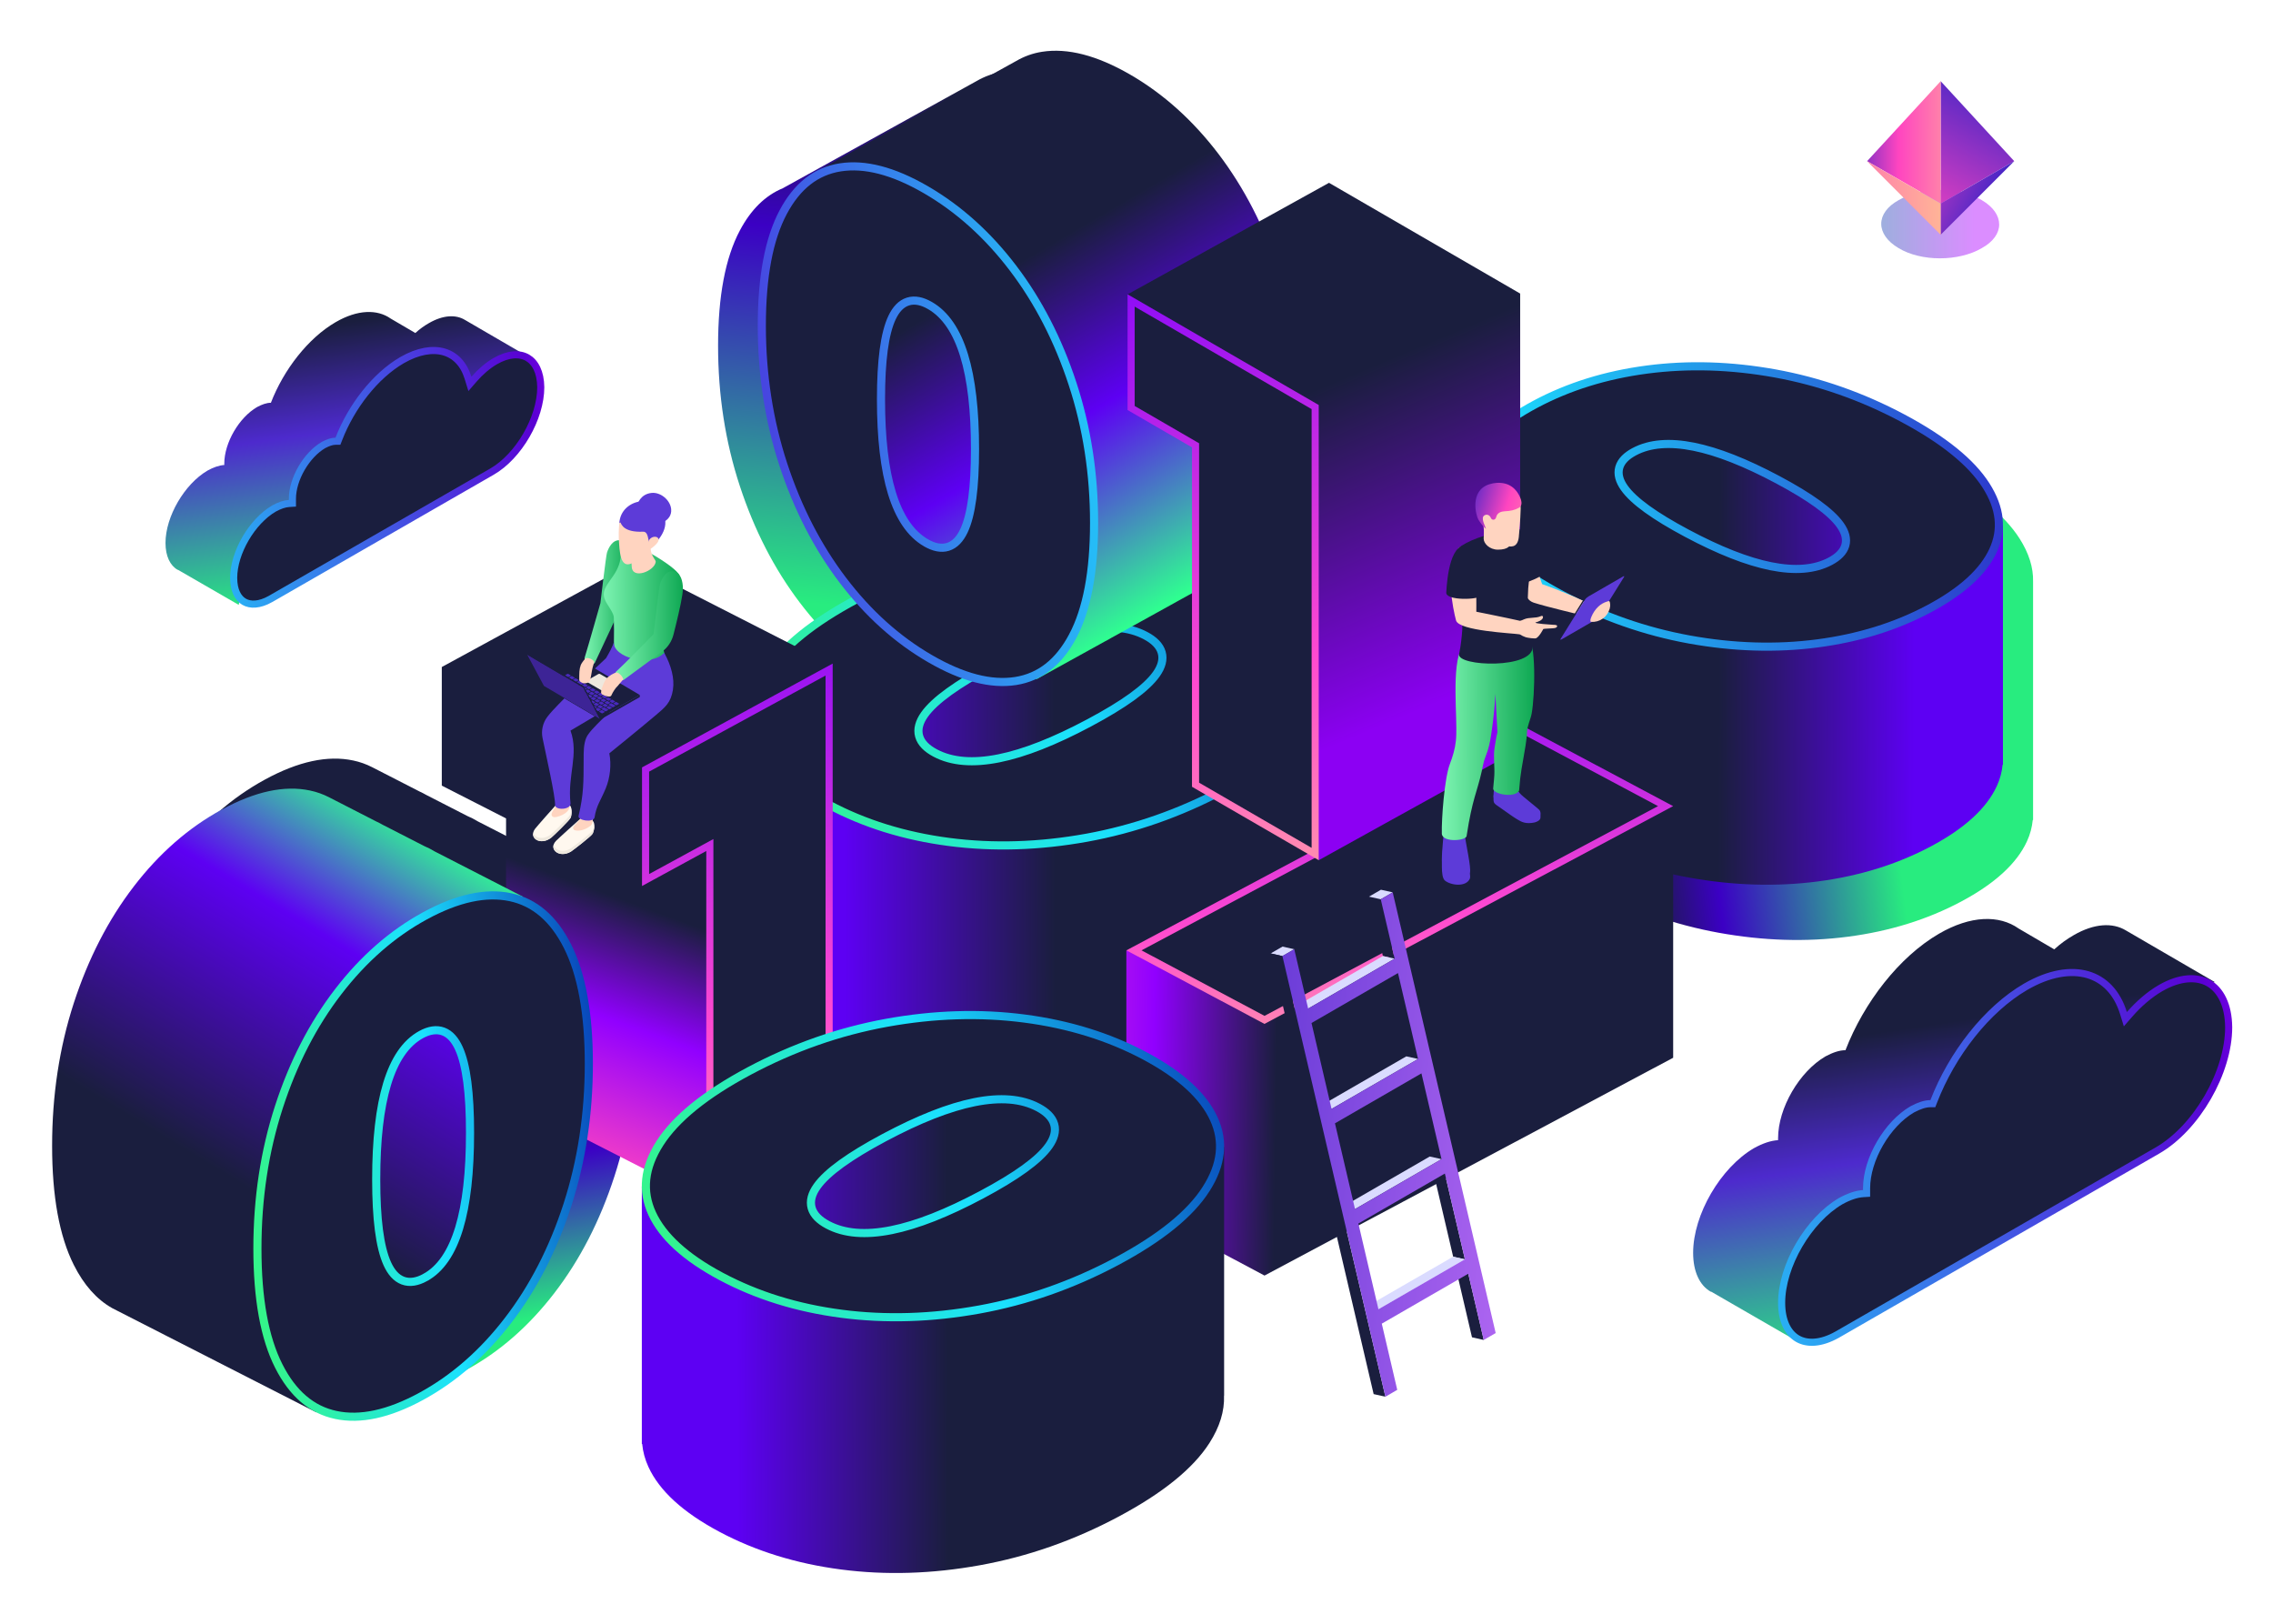 <svg width="448" height="320" viewBox="0 0 448 320" fill="none" xmlns="http://www.w3.org/2000/svg"><g clip-path="url(#clip0_13865_37052)"><g opacity="0.8" filter="url(#filter0_f_13865_37052)"><path d="M390.603 48.899C386.033 51.578 378.626 51.578 374.213 48.899C369.643 46.22 369.643 41.965 374.213 39.443C378.783 36.764 386.191 36.764 390.603 39.443C395.174 42.122 395.174 46.377 390.603 48.899Z" fill="url(#paint0_linear_13865_37052)" fill-opacity="0.56"/></g><path d="M382.5 16L396.999 31.76L382.5 40.113V16Z" fill="url(#paint1_linear_13865_37052)"/><path d="M382.499 16L368 31.76L382.499 40.113V16Z" fill="url(#paint2_linear_13865_37052)"/><path d="M382.5 46.259L396.999 31.76L382.5 40.113V46.259Z" fill="url(#paint3_linear_13865_37052)"/><path d="M382.499 46.275L368 31.775L382.499 40.128V46.275Z" fill="url(#paint4_linear_13865_37052)"/><g filter="url(#filter1_f_13865_37052)"><path d="M294.014 107.364V152.754H294.031C293.929 155.587 294.814 158.472 296.695 161.416C299.681 166.087 305.237 170.597 313.372 174.927C321.506 179.267 329.955 182.228 338.736 183.819C347.517 185.41 356.017 185.674 364.228 184.602C372.439 183.53 379.875 181.224 386.521 177.684C393.166 174.145 397.497 170.18 399.505 165.806C400.143 164.419 400.509 163.024 400.645 161.611L400.713 161.594V114.644C400.784 111.858 399.892 109.013 398.033 106.109C395.038 101.43 389.482 96.928 381.356 92.598C373.222 88.267 364.773 85.306 355.992 83.706C347.211 82.115 338.719 81.851 330.5 82.923C322.289 83.995 314.852 86.301 308.207 89.841C301.562 93.38 297.231 97.337 295.223 101.719C294.396 103.519 293.992 105.346 294.011 107.198H294.006L294.012 107.2C294.012 107.255 294.013 107.309 294.014 107.364Z" fill="url(#paint5_linear_13865_37052)"/></g><g filter="url(#filter2_f_13865_37052)"><path d="M92.124 160.82C92.829 161.113 93.506 161.461 94.156 161.863L94.174 161.872L111.545 170.777L111.545 170.785C115.507 172.292 118.688 175.438 121.1 180.222C123.946 185.897 125.374 193.722 125.374 203.697C125.374 213.673 123.946 223.054 121.1 231.831C118.253 240.608 114.309 248.268 109.275 254.812C104.242 261.364 98.458 266.416 91.914 269.976C85.37 273.537 79.577 274.79 74.552 273.72C73.162 273.424 71.856 272.953 70.632 272.307L51.361 262.472C51.322 262.455 51.286 262.435 51.252 262.416C51.23 262.403 51.209 262.391 51.187 262.38L41.486 257.429C41.422 257.397 41.356 257.363 41.289 257.328C41.223 257.294 41.157 257.26 41.093 257.228L31.593 252.377C31.291 252.231 30.989 252.084 30.696 251.919L30.595 251.865C27.557 250.144 25.049 247.316 23.063 243.371C20.217 237.697 18.789 229.881 18.789 219.896C18.789 209.912 20.217 200.54 23.063 191.763C25.919 182.995 29.854 175.335 34.888 168.782C39.912 162.238 45.705 157.177 52.249 153.617C58.793 150.057 64.577 148.803 69.61 149.874C70.938 150.149 72.173 150.597 73.344 151.192L82.661 155.969C83.11 156.18 83.567 156.399 83.998 156.656L92.124 160.82Z" fill="url(#paint6_linear_13865_37052)"/></g><g filter="url(#filter3_f_13865_37052)"><path d="M232.363 34.332C237.4 40.976 241.356 48.647 244.214 57.346H244.196C247.054 66.044 248.482 75.269 248.482 85.003C248.482 94.737 247.054 102.301 244.196 107.695C242.249 111.356 239.802 113.955 236.846 115.5L224.04 122.573C224.009 122.591 223.979 122.609 223.948 122.628C223.784 122.725 223.624 122.821 223.451 122.903L211.189 129.681C210.814 129.914 210.439 130.128 210.046 130.316L196.436 137.835L196.416 137.771C195.187 138.344 193.874 138.74 192.479 138.96C187.433 139.755 181.629 138.255 175.074 134.45C168.51 130.646 162.705 125.431 157.668 118.796C152.623 112.16 148.676 104.489 145.818 95.782C142.96 87.084 141.531 77.859 141.531 68.125C141.531 58.391 142.96 50.818 145.818 45.433C148.004 41.306 150.828 38.528 154.294 37.094L165.725 30.769C166.082 30.555 166.448 30.358 166.814 30.171L179.353 23.232C179.434 23.188 179.514 23.142 179.593 23.097C179.724 23.023 179.854 22.95 179.987 22.883L192.471 15.98C194.016 15.078 195.713 14.453 197.553 14.167C202.589 13.373 208.394 14.873 214.958 18.677C221.513 22.473 227.318 27.697 232.363 34.332Z" fill="url(#paint7_linear_13865_37052)"/></g><g filter="url(#filter4_f_13865_37052)"><ellipse cx="48.032" cy="110.099" rx="48.032" ry="110.099" transform="matrix(-0.22 -0.975 -0.984 0.177 324.807 201.225)" fill="url(#paint8_radial_13865_37052)"/></g><path d="M288.066 96.309L291.002 97.151C293.367 93.91 297.119 90.915 302.267 88.175C308.912 84.635 316.349 82.329 324.56 81.257C332.771 80.185 341.271 80.449 350.052 82.04C358.833 83.631 367.29 86.592 375.416 90.931C383.542 95.271 389.107 99.772 392.093 104.443C392.144 104.52 392.187 104.596 392.238 104.682L394.773 103.499V150.705L394.705 150.722C394.569 152.134 394.203 153.53 393.565 154.917C391.557 159.29 387.226 163.255 380.581 166.795C373.936 170.334 366.499 172.64 358.288 173.712C350.077 174.784 341.577 174.521 332.796 172.93C324.015 171.338 315.566 168.377 307.432 164.038C299.298 159.707 293.742 155.198 290.755 150.526C288.875 147.582 287.99 144.698 288.092 141.864H288.075V96.309H288.066Z" fill="url(#paint9_linear_13865_37052)"/><path d="M290.01 91.161L290.01 91.162C288.134 95.247 288.555 99.486 291.429 103.977L291.429 103.978C294.308 108.488 299.732 112.91 307.808 117.214C315.863 121.507 324.242 124.44 332.94 126.025C341.646 127.602 350.063 127.862 358.185 126.801C366.31 125.74 373.653 123.461 380.205 119.971C386.777 116.47 390.934 112.612 392.839 108.465C394.714 104.379 394.294 100.141 391.42 95.65C388.532 91.138 383.116 86.717 375.04 82.413C366.977 78.12 358.606 75.187 349.909 73.602C341.203 72.025 332.795 71.765 324.664 72.826C316.538 73.886 309.196 76.166 302.643 79.656C296.071 83.157 291.914 87.007 290.01 91.161ZM332.471 105.088C329.295 103.395 326.679 101.809 324.63 100.329C322.59 98.855 321.073 97.457 320.137 96.132C319.2 94.805 318.777 93.446 319.154 92.131C319.524 90.838 320.602 89.823 322.116 89.016C325.198 87.375 329.128 87.092 333.817 88.033C338.509 88.974 344.036 91.154 350.386 94.538C353.562 96.231 356.179 97.817 358.228 99.298C360.269 100.772 361.786 102.169 362.723 103.495C363.66 104.821 364.084 106.181 363.707 107.496C363.336 108.789 362.257 109.804 360.741 110.611C357.659 112.252 353.729 112.535 349.04 111.594C344.348 110.653 338.821 108.473 332.471 105.088Z" fill="#1A1E3E" stroke="url(#paint10_linear_13865_37052)" stroke-width="1.6" stroke-miterlimit="10"/><path d="M262.463 133.066L259.306 133.972C256.762 130.485 252.726 127.264 247.189 124.317C240.041 120.51 232.042 118.029 223.21 116.876C214.379 115.723 205.236 116.007 195.791 117.718C186.346 119.43 177.249 122.615 168.508 127.282C159.768 131.95 153.783 136.791 150.57 141.816C150.515 141.898 150.47 141.98 150.415 142.072L147.688 140.8V191.575L147.761 191.594C147.907 193.113 148.301 194.614 148.987 196.106C151.147 200.81 155.805 205.075 162.953 208.882C170.101 212.689 178.1 215.169 186.932 216.323C195.763 217.476 204.906 217.192 214.351 215.481C223.796 213.769 232.884 210.584 241.633 205.917C250.383 201.258 256.359 196.408 259.571 191.383C261.594 188.217 262.546 185.114 262.436 182.066H262.454V133.066H262.463Z" fill="url(#paint11_linear_13865_37052)"/><path d="M260.428 127.506L260.428 127.507C262.456 131.923 261.999 136.504 258.898 141.349L258.897 141.35C255.793 146.214 249.948 150.976 241.257 155.608C232.588 160.228 223.569 163.385 214.208 165.091C204.838 166.788 195.778 167.068 187.035 165.926C178.289 164.784 170.384 162.331 163.329 158.573C156.255 154.805 151.77 150.647 149.714 146.169C147.686 141.753 148.143 137.172 151.244 132.327C154.358 127.461 160.195 122.7 168.885 118.068C177.563 113.447 186.573 110.291 195.933 108.585C205.304 106.887 214.354 106.608 223.107 107.749C231.853 108.891 239.758 111.345 246.813 115.103C253.888 118.871 258.372 123.02 260.428 127.506ZM214.672 142.458C218.087 140.638 220.899 138.934 223.1 137.344C225.292 135.759 226.917 134.261 227.918 132.843C228.92 131.424 229.365 129.981 228.967 128.592C228.576 127.224 227.433 126.142 225.81 125.278C222.513 123.521 218.301 123.216 213.265 124.226C208.227 125.237 202.288 127.578 195.46 131.217C192.046 133.038 189.233 134.742 187.032 136.332C184.839 137.916 183.213 139.414 182.211 140.832C181.209 142.252 180.763 143.694 181.162 145.084C181.554 146.452 182.698 147.534 184.322 148.398C187.62 150.155 191.832 150.46 196.868 149.45C201.906 148.439 207.845 146.097 214.672 142.458Z" fill="#1A1E3E" stroke="url(#paint12_linear_13865_37052)" stroke-width="1.6" stroke-miterlimit="10"/><path d="M301.522 153.729L292.91 149.144L287.053 142.637L268.227 147.899V172.564L235.033 190.255L222 187.28V236.875L249.227 251.381L329.775 208.458V158.863L301.522 153.729Z" fill="url(#paint13_linear_13865_37052)"/><path d="M223.497 187.29L282.402 155.904L283.561 155.286L282.402 154.668L269.723 147.91L288.717 137.793L328.281 158.867L249.226 200.994L223.497 187.29Z" fill="#1A1E3E" stroke="url(#paint14_linear_13865_37052)" stroke-width="1.4" stroke-miterlimit="10"/><path d="M252.036 53.385C249.178 44.687 245.222 37.015 240.185 30.371C235.139 23.736 229.335 18.512 222.78 14.716C216.216 10.912 210.411 9.412 205.375 10.206C203.535 10.492 201.838 11.117 200.293 12.019L187.809 18.922C187.594 19.03 187.389 19.155 187.175 19.271L174.636 26.21C174.27 26.397 173.904 26.594 173.547 26.808L161.33 33.568L165.661 37.203C163.723 42.275 162.75 48.812 162.75 56.832C162.75 66.566 164.179 75.791 167.037 84.489C169.894 93.187 173.842 100.858 178.887 107.503C183.933 114.138 189.738 119.362 196.292 123.157C198.141 124.229 199.927 125.113 201.66 125.819L204.258 133.874L217.868 126.355C218.261 126.167 218.636 125.953 219.011 125.721L231.273 118.942C231.478 118.844 231.666 118.728 231.862 118.612L244.668 111.539C247.624 109.994 250.071 107.395 252.018 103.734C254.876 98.34 256.304 90.776 256.304 81.042C256.304 71.308 254.876 62.083 252.018 53.385H252.036Z" fill="url(#paint15_linear_13865_37052)"/><path d="M166.128 114.351L166.127 114.35C161.141 107.793 157.233 100.202 154.4 91.571L154.4 91.571C151.57 82.959 150.153 73.818 150.153 64.163C150.153 54.49 151.576 47.067 154.347 41.846L154.347 41.846C157.112 36.626 160.868 33.73 165.615 32.983C170.41 32.227 176.025 33.639 182.494 37.394C188.95 41.141 194.677 46.282 199.665 52.842C204.651 59.399 208.559 66.989 211.392 75.62L211.392 75.621C214.222 84.233 215.639 93.374 215.639 103.028C215.639 112.702 214.216 120.125 211.445 125.345L211.445 125.346C208.68 130.566 204.915 133.461 200.177 134.209C195.381 134.964 189.767 133.552 183.297 129.797L183.297 129.797C176.833 126.051 171.106 120.909 166.128 114.351ZM182.503 106.971L182.504 106.971C184.017 107.847 185.492 108.195 186.848 107.77C188.203 107.346 189.221 106.217 189.976 104.633C191.472 101.493 192.171 96.07 192.171 88.507V88.499C192.171 80.9 191.463 74.732 190.019 70.027C188.576 65.326 186.37 61.995 183.306 60.221C181.793 59.345 180.318 58.996 178.962 59.422C177.607 59.846 176.588 60.975 175.833 62.56C174.338 65.701 173.639 71.126 173.639 78.693C173.639 86.297 174.347 92.462 175.791 97.165C177.233 101.864 179.44 105.192 182.503 106.971Z" fill="#1A1E3E" stroke="url(#paint16_linear_13865_37052)" stroke-width="1.6" stroke-miterlimit="10"/><path d="M299.62 57.855L261.943 36.029L222.238 58.016L243.564 84.869L248.172 108.722V147.73L256.656 152.642L259.915 169.529L273.15 162.197L286.385 154.874L299.62 147.543V57.855Z" fill="url(#paint17_linear_13865_37052)"/><path d="M235.637 88.165V87.761L235.288 87.559L222.938 80.403V59.212L259.215 80.219V168.306L235.637 154.65V88.165Z" fill="#1A1E3E" stroke="url(#paint18_linear_13865_37052)" stroke-width="1.4" stroke-miterlimit="10"/><path d="M154.408 126.173L134.566 116.051L124.645 110.99L87.076 131.454V154.829L99.743 161.29V216.477L129.496 231.66L139.417 236.721L142.254 224.714L154.408 218.088V173.243L164.329 131.235L154.408 126.173Z" fill="url(#paint19_linear_13865_37052)"/><path d="M163.417 222.281L139.906 235.082V167.711V166.533L138.871 167.096L127.239 173.433V151.653L163.417 131.952V222.281Z" fill="#1A1E3E" stroke="url(#paint20_linear_13865_37052)" stroke-width="1.4" stroke-miterlimit="10"/><path d="M241.278 226.051L238.12 226.957C235.576 223.47 231.54 220.248 226.003 217.301C218.855 213.494 210.856 211.014 202.025 209.861C193.193 208.708 184.05 208.991 174.605 210.703C165.16 212.414 156.063 215.599 147.323 220.267C138.583 224.934 132.597 229.776 129.385 234.8C129.33 234.882 129.284 234.965 129.229 235.056L126.502 233.784V284.56L126.575 284.578C126.722 286.097 127.115 287.598 127.802 289.09C129.961 293.794 134.62 298.059 141.768 301.866C148.915 305.674 156.914 308.154 165.746 309.307C174.578 310.46 183.721 310.176 193.166 308.465C202.61 306.754 211.698 303.569 220.448 298.901C229.197 294.243 235.173 289.392 238.386 284.368C240.408 281.201 241.36 278.098 241.25 275.051H241.269V226.051H241.278Z" fill="url(#paint21_linear_13865_37052)"/><path d="M239.242 220.489L239.242 220.489C241.27 224.905 240.813 229.486 237.712 234.331L237.712 234.332C234.607 239.197 228.762 243.958 220.072 248.59C211.402 253.211 202.384 256.368 193.022 258.073C183.652 259.771 174.593 260.05 165.85 258.909C157.103 257.767 149.198 255.313 142.144 251.555C135.069 247.787 130.584 243.629 128.528 239.151C126.501 234.735 126.958 230.154 130.059 225.309C133.172 220.444 139.009 215.682 147.699 211.05C156.378 206.43 165.387 203.273 174.748 201.568C184.118 199.87 193.169 199.59 201.921 200.732C210.667 201.874 218.572 204.328 225.627 208.085C232.702 211.854 237.186 216.003 239.242 220.489ZM193.487 235.441C196.902 233.621 199.714 231.916 201.914 230.326C204.106 228.742 205.731 227.244 206.732 225.826C207.735 224.406 208.18 222.964 207.782 221.574C207.39 220.206 206.247 219.124 204.625 218.26C201.327 216.503 197.115 216.198 192.079 217.208C187.041 218.219 181.102 220.561 174.275 224.2C170.86 226.02 168.048 227.725 165.846 229.315C163.654 230.899 162.028 232.397 161.026 233.815C160.023 235.234 159.578 236.677 159.976 238.067C160.368 239.435 161.513 240.516 163.137 241.38C166.434 243.137 170.646 243.443 175.682 242.432C180.721 241.422 186.66 239.08 193.487 235.441Z" fill="#1A1E3E" stroke="url(#paint22_linear_13865_37052)" stroke-width="1.6" stroke-miterlimit="10"/><path d="M112.509 161.089C112.345 161.598 108.937 164.86 108.646 165.078C106.537 166.724 104.074 165.169 105.456 163.343C105.847 162.824 109.318 158.916 109.527 158.707C109.736 158.507 109.946 158.307 110.209 158.189C110.827 157.926 111.409 158.189 111.981 158.453C113.018 158.925 112.618 160.734 112.509 161.089Z" fill="#FFF8EF"/><path d="M105.083 164.161C105.446 165.161 107.101 165.597 108.591 164.443C108.873 164.224 112.29 160.962 112.454 160.453C112.508 160.289 112.608 159.853 112.626 159.371C112.763 160.053 112.581 160.862 112.508 161.098C112.345 161.607 108.936 164.87 108.646 165.088C106.864 166.478 104.847 165.579 105.083 164.17V164.161Z" fill="#EEE8DE"/><path d="M109.755 160.988C109.055 161.152 108.618 160.943 108.727 160.325C108.791 159.98 109.273 159.398 109.509 158.962L109.709 157.926C109.936 157.789 111.954 157.607 112.208 157.698C112.208 157.698 112.254 158.389 112.254 159.089C112.254 159.516 111.536 160.561 109.745 160.988H109.755Z" fill="#FFD4C0"/><path d="M116.824 164.271C116.606 164.753 112.852 167.625 112.553 167.807C110.271 169.206 107.999 167.389 109.581 165.725C110.026 165.262 113.907 161.754 114.143 161.572C114.37 161.399 114.597 161.217 114.879 161.136C115.525 160.945 116.07 161.263 116.606 161.59C117.588 162.172 116.988 163.926 116.833 164.271H116.824Z" fill="#FFF8EF"/><path d="M109.108 166.506C109.353 167.543 110.962 168.161 112.571 167.17C112.88 166.979 116.624 164.116 116.842 163.634C116.915 163.48 117.069 163.053 117.133 162.58C117.197 163.271 116.924 164.062 116.824 164.28C116.606 164.761 112.852 167.633 112.552 167.815C110.635 168.997 108.717 167.888 109.117 166.506H109.108Z" fill="#EEE8DE"/><path d="M113.289 163.625C112.998 163.535 112.871 163.18 113.025 162.926C113.343 162.417 114.134 161.808 114.316 161.399C114.416 161.181 114.416 160.935 114.452 160.708C114.598 159.817 115.479 159.935 116.097 160.281C116.543 160.526 116.752 160.881 116.824 161.371C116.888 161.771 116.761 162.444 116.361 162.762C115.425 163.507 114.152 163.889 113.289 163.616V163.625Z" fill="#FFD4C0"/><path d="M124.122 109.792C124.131 110.237 124.076 110.674 124.013 111.11C123.558 114.191 121.722 121.053 121.722 121.053L117.242 130.623C116.833 131.305 114.942 130.532 115.251 129.551C115.915 127.415 118.341 118.863 118.341 118.863C118.341 118.863 119.432 109.529 119.632 108.91C119.932 107.983 120.741 106.266 122.259 106.484C123.795 106.702 124.095 108.565 124.131 109.792H124.122Z" fill="url(#paint23_linear_13865_37052)"/><path d="M119.206 116.099C120.224 113.691 123.259 112.009 122.151 106.665C123.923 106.202 133.121 111.501 133.902 113.364C133.902 113.364 131.03 119.626 130.367 123.579C130.031 125.561 130.621 127.56 131.158 129.496C131.276 132.741 120.887 131.214 120.996 127.233C121.042 125.506 121.024 122.852 120.978 121.662C120.951 120.953 120.088 119.689 119.724 119.117C118.97 117.944 118.815 117.036 119.215 116.09L119.206 116.099Z" fill="url(#paint24_linear_13865_37052)"/><path d="M132.648 135.859C132.23 138.522 131.139 139.349 129.085 141.085C125.741 143.911 120.097 148.465 120.097 148.465C120.533 150.692 120.251 153.282 119.388 155.372C118.397 157.772 117.561 158.69 117.179 161.125C116.888 162.189 113.789 161.689 114.035 160.789C115.043 156.572 115.025 154.1 115.034 149.601C115.034 148.219 115.016 146.638 115.561 145.366C116.316 143.612 120.751 140.031 121.833 138.422L112.444 143.984C114.134 148.674 111.826 152.809 112.444 158.29C112.589 159.626 109.363 159.753 109.399 158.626C109.463 156.908 107.654 148.983 106.936 145.457C106.636 144.002 106.973 142.494 107.854 141.303C108.19 140.858 108.563 140.43 108.936 140.022C111.426 137.286 118.079 130.969 119.442 129.715C120.088 128.624 120.76 127.397 120.996 126.543C120.76 129.542 128.14 131.605 130.912 128.661C132.321 131.151 132.966 133.805 132.639 135.85L132.648 135.859Z" fill="#5D3BD8"/><path d="M134.592 115.918C134.602 116.364 134.547 116.8 134.483 117.236C134.193 119.227 133.32 122.808 132.738 125.08C132.393 126.434 131.593 127.625 130.466 128.452L122.941 133.987C122.25 134.377 120.932 132.923 121.387 132.396C123.45 130.524 128.812 124.98 128.812 124.98C128.812 124.98 129.903 115.646 130.103 115.028C130.403 114.101 131.211 112.383 132.729 112.601C134.265 112.819 134.565 114.682 134.602 115.909L134.592 115.918Z" fill="url(#paint25_linear_13865_37052)"/><path d="M128.459 97.141C130.176 96.977 132.103 98.504 132.285 100.34C132.403 101.622 131.621 102.412 130.867 102.83C129.749 103.458 129.558 102.821 128.704 102.549C128.022 102.331 125.432 99.877 125.641 99.422C125.641 99.422 126.159 97.35 128.459 97.141Z" fill="#5D3BD8"/><path d="M129.231 110.755C129.013 112.528 124.632 114.282 124.514 111.682C124.477 110.874 124.432 110.065 124.232 109.283C123.841 107.792 124.068 106.329 126.186 105.966C128.813 105.511 128.113 107.074 128.222 108.101C128.413 109.837 129.294 110.292 129.24 110.764L129.231 110.755Z" fill="#FFD4C0"/><path d="M130.512 101.149C130.867 101.64 130.912 102.294 130.858 102.903C130.621 105.684 127.031 109.974 124.414 111.065C122.251 111.964 122.105 108.82 121.96 106.057C121.924 105.448 121.96 104.575 121.996 103.839C122.078 102.176 122.914 100.594 124.341 99.731C125.432 99.067 126.759 98.804 128.022 99.404C128.44 99.604 130.194 100.694 130.521 101.149H130.512Z" fill="#FFD4C0"/><path d="M131.076 102.302C131.621 105.111 128.64 107.51 128.64 107.51C127.486 107.992 128.195 104.72 126.75 104.784C122.987 104.947 122.496 103.366 122.333 103.048C122.233 102.848 122.069 103.129 122.069 103.129C122.305 98.085 130.031 96.913 131.076 102.302Z" fill="#5D3BD8"/><path d="M129.731 106.693C129.495 107.284 128.059 108.42 127.732 108.365C127.332 108.293 127.695 107.147 127.804 106.766C128.195 105.411 130.204 105.53 129.731 106.693Z" fill="#FFD4C0"/><path d="M118.324 141.614L107.309 135.125V135.316L118.324 141.805V141.614Z" fill="#1A1E3E"/><path d="M126.104 136.96L115.088 130.471L107.317 134.897L118.333 141.386L126.104 136.96Z" fill="#1A1E3E"/><path d="M115.597 134.332L119.132 136.404C119.214 136.45 119.341 136.45 119.423 136.404L121.786 135.059C121.868 135.014 121.868 134.941 121.786 134.895L118.251 132.823C118.169 132.778 118.042 132.778 117.96 132.823L115.597 134.168C115.515 134.214 115.515 134.286 115.597 134.332Z" fill="#EEE8DE"/><path d="M120.93 138.686L121.403 138.968C121.449 138.995 121.521 138.995 121.576 138.968L121.976 138.741C122.021 138.713 122.021 138.668 121.976 138.641L121.503 138.359C121.458 138.332 121.385 138.332 121.33 138.359L120.93 138.586C120.885 138.613 120.885 138.659 120.93 138.686ZM120.158 138.141L120.558 137.913C120.603 137.886 120.676 137.886 120.731 137.913L121.203 138.195C121.249 138.222 121.249 138.268 121.203 138.295L120.803 138.522C120.758 138.55 120.685 138.55 120.631 138.522L120.158 138.241C120.113 138.213 120.113 138.168 120.158 138.141ZM119.394 137.686L119.794 137.459C119.84 137.432 119.913 137.432 119.967 137.459L120.44 137.741C120.485 137.768 120.485 137.813 120.44 137.841L120.04 138.068C119.994 138.095 119.922 138.095 119.867 138.068L119.394 137.786C119.349 137.759 119.349 137.713 119.394 137.686ZM118.622 137.241L119.022 137.014C119.067 136.986 119.14 136.986 119.195 137.014L119.667 137.295C119.713 137.323 119.713 137.368 119.667 137.395L119.267 137.623C119.222 137.65 119.149 137.65 119.095 137.623L118.622 137.341C118.577 137.314 118.577 137.268 118.622 137.241ZM117.849 136.786L118.249 136.559C118.295 136.532 118.367 136.532 118.422 136.559L118.895 136.841C118.94 136.868 118.94 136.914 118.895 136.941L118.495 137.168C118.449 137.195 118.377 137.195 118.322 137.168L117.849 136.886C117.804 136.859 117.804 136.814 117.849 136.786ZM117.086 136.332L117.486 136.105C117.531 136.078 117.604 136.078 117.659 136.105L118.131 136.387C118.177 136.414 118.177 136.459 118.131 136.487L117.731 136.714C117.686 136.741 117.613 136.741 117.559 136.714L117.086 136.432C117.041 136.405 117.041 136.359 117.086 136.332ZM116.313 135.887L116.713 135.659C116.759 135.632 116.831 135.632 116.886 135.659L117.359 135.941C117.404 135.968 117.404 136.014 117.359 136.041L116.959 136.268C116.913 136.296 116.841 136.296 116.786 136.268L116.313 135.987C116.268 135.959 116.268 135.914 116.313 135.887ZM115.541 135.432L115.941 135.205C115.986 135.178 116.059 135.178 116.113 135.205L116.586 135.487C116.632 135.514 116.632 135.559 116.586 135.587L116.186 135.814C116.141 135.841 116.068 135.841 116.013 135.814L115.541 135.532C115.495 135.505 115.495 135.46 115.541 135.432ZM114.777 134.987L115.177 134.76C115.223 134.732 115.295 134.732 115.35 134.76L115.823 135.041C115.868 135.069 115.868 135.114 115.823 135.141L115.423 135.369C115.377 135.396 115.305 135.396 115.25 135.369L114.777 135.087C114.732 135.06 114.732 135.014 114.777 134.987ZM113.76 134.387L114.159 134.16C114.205 134.133 114.278 134.133 114.332 134.16L115.059 134.587C115.105 134.614 115.105 134.66 115.059 134.687L114.659 134.914C114.614 134.941 114.541 134.941 114.487 134.914L113.76 134.487C113.714 134.46 113.714 134.414 113.76 134.387ZM110.851 135.141L111.251 134.914C111.296 134.887 111.369 134.887 111.424 134.914L111.896 135.196C111.942 135.223 111.942 135.269 111.896 135.296L111.496 135.523C111.451 135.55 111.378 135.55 111.324 135.523L110.851 135.241C110.806 135.214 110.806 135.169 110.851 135.141ZM110.079 134.696L110.478 134.469C110.524 134.442 110.597 134.442 110.651 134.469L111.124 134.751C111.169 134.778 111.169 134.823 111.124 134.851L110.724 135.078C110.678 135.105 110.606 135.105 110.551 135.078L110.079 134.796C110.033 134.769 110.033 134.723 110.079 134.696ZM109.315 134.242L109.715 134.014C109.76 133.987 109.833 133.987 109.888 134.014L110.36 134.296C110.406 134.323 110.406 134.369 110.36 134.396L109.96 134.623C109.915 134.651 109.842 134.651 109.788 134.623L109.315 134.342C109.27 134.314 109.27 134.269 109.315 134.242ZM110.142 135.55L110.542 135.323C110.588 135.296 110.66 135.296 110.715 135.323L111.187 135.605C111.233 135.632 111.233 135.678 111.187 135.705L110.788 135.932C110.742 135.959 110.669 135.959 110.615 135.932L110.142 135.65C110.097 135.623 110.097 135.578 110.142 135.55ZM109.37 135.096L109.77 134.869C109.815 134.841 109.888 134.841 109.942 134.869L110.415 135.15C110.46 135.178 110.46 135.223 110.415 135.25L110.015 135.478C109.97 135.505 109.897 135.505 109.842 135.478L109.37 135.196C109.324 135.169 109.324 135.123 109.37 135.096ZM108.606 134.651L109.006 134.423C109.052 134.396 109.124 134.396 109.179 134.423L109.651 134.705C109.697 134.732 109.697 134.778 109.651 134.805L109.252 135.032C109.206 135.06 109.133 135.06 109.079 135.032L108.606 134.751C108.561 134.723 108.561 134.678 108.606 134.651ZM119.958 138.84L120.358 138.613C120.403 138.586 120.476 138.586 120.531 138.613L121.258 139.04C121.303 139.068 121.303 139.113 121.258 139.14L120.858 139.368C120.812 139.395 120.74 139.395 120.685 139.368L119.958 138.94C119.913 138.913 119.913 138.868 119.958 138.84ZM119.195 138.395L119.594 138.168C119.64 138.141 119.713 138.141 119.767 138.168L120.24 138.45C120.285 138.477 120.285 138.522 120.24 138.55L119.84 138.777C119.794 138.804 119.722 138.804 119.667 138.777L119.195 138.495C119.149 138.468 119.149 138.422 119.195 138.395ZM118.422 137.941L118.822 137.713C118.867 137.686 118.94 137.686 118.995 137.713L119.467 137.995C119.513 138.023 119.513 138.068 119.467 138.095L119.067 138.322C119.022 138.35 118.949 138.35 118.895 138.322L118.422 138.041C118.377 138.013 118.377 137.968 118.422 137.941ZM117.649 137.486L118.049 137.259C118.095 137.232 118.168 137.232 118.222 137.259L118.695 137.541C118.74 137.568 118.74 137.614 118.695 137.641L118.295 137.868C118.249 137.895 118.177 137.895 118.122 137.868L117.649 137.586C117.604 137.559 117.604 137.514 117.649 137.486ZM116.886 137.041L117.286 136.814C117.331 136.786 117.404 136.786 117.459 136.814L117.931 137.095C117.977 137.123 117.977 137.168 117.931 137.195L117.531 137.423C117.486 137.45 117.413 137.45 117.359 137.423L116.886 137.141C116.841 137.114 116.841 137.068 116.886 137.041ZM116.113 136.587L116.513 136.359C116.559 136.332 116.632 136.332 116.686 136.359L117.159 136.641C117.204 136.668 117.204 136.714 117.159 136.741L116.759 136.968C116.713 136.995 116.641 136.995 116.586 136.968L116.113 136.686C116.068 136.659 116.068 136.614 116.113 136.587ZM115.341 136.141L115.741 135.914C115.786 135.887 115.859 135.887 115.914 135.914L116.386 136.196C116.432 136.223 116.432 136.268 116.386 136.296L115.986 136.523C115.941 136.55 115.868 136.55 115.814 136.523L115.341 136.241C115.295 136.214 115.295 136.168 115.341 136.141ZM114.577 135.687L114.977 135.46C115.023 135.432 115.096 135.432 115.15 135.46L115.623 135.741C115.668 135.769 115.668 135.814 115.623 135.841L115.223 136.068C115.177 136.096 115.105 136.096 115.05 136.068L114.577 135.787C114.532 135.759 114.532 135.714 114.577 135.687ZM113.805 135.241L114.205 135.014C114.25 134.987 114.323 134.987 114.378 135.014L114.85 135.296C114.896 135.323 114.896 135.369 114.85 135.396L114.45 135.623C114.405 135.65 114.332 135.65 114.278 135.623L113.805 135.341C113.76 135.314 113.76 135.269 113.805 135.241ZM113.032 134.787L113.432 134.56C113.478 134.532 113.55 134.532 113.605 134.56L114.078 134.841C114.123 134.869 114.123 134.914 114.078 134.941L113.678 135.169C113.632 135.196 113.56 135.196 113.505 135.169L113.032 134.887C112.987 134.86 112.987 134.814 113.032 134.787ZM119.522 139.386L119.922 139.159C119.967 139.131 120.04 139.131 120.094 139.159L120.567 139.44C120.612 139.468 120.612 139.513 120.567 139.54L120.167 139.768C120.122 139.795 120.049 139.795 119.994 139.768L119.522 139.486C119.476 139.459 119.476 139.413 119.522 139.386ZM118.749 138.94L119.149 138.713C119.195 138.686 119.267 138.686 119.322 138.713L119.794 138.995C119.84 139.022 119.84 139.068 119.794 139.095L119.394 139.322C119.349 139.349 119.276 139.349 119.222 139.322L118.749 139.04C118.704 139.013 118.704 138.968 118.749 138.94ZM117.986 138.486L118.386 138.259C118.431 138.232 118.504 138.232 118.558 138.259L119.031 138.541C119.076 138.568 119.076 138.613 119.031 138.641L118.631 138.868C118.586 138.895 118.513 138.895 118.458 138.868L117.986 138.586C117.94 138.559 117.94 138.513 117.986 138.486ZM117.213 138.041L117.613 137.813C117.659 137.786 117.731 137.786 117.786 137.813L118.258 138.095C118.304 138.122 118.304 138.168 118.258 138.195L117.859 138.422C117.813 138.45 117.74 138.45 117.686 138.422L117.213 138.141C117.168 138.113 117.168 138.068 117.213 138.041ZM118.122 140.186L118.522 139.958C118.567 139.931 118.64 139.931 118.695 139.958L119.167 140.24C119.213 140.267 119.213 140.313 119.167 140.34L118.767 140.567C118.722 140.595 118.649 140.595 118.595 140.567L118.122 140.286C118.077 140.258 118.077 140.213 118.122 140.186ZM117.35 139.74L117.749 139.513C117.795 139.486 117.868 139.486 117.922 139.513L118.395 139.795C118.44 139.822 118.44 139.868 118.395 139.895L117.995 140.122C117.949 140.149 117.877 140.149 117.822 140.122L117.35 139.84C117.304 139.813 117.304 139.768 117.35 139.74ZM116.577 139.286L116.977 139.059C117.022 139.031 117.095 139.031 117.15 139.059L117.622 139.34C117.668 139.368 117.668 139.413 117.622 139.44L117.222 139.668C117.177 139.695 117.104 139.695 117.05 139.668L116.577 139.386C116.532 139.359 116.532 139.313 116.577 139.286ZM115.814 138.84L116.213 138.613C116.259 138.586 116.332 138.586 116.386 138.613L116.859 138.895C116.904 138.922 116.904 138.968 116.859 138.995L116.459 139.222C116.413 139.249 116.341 139.249 116.286 139.222L115.814 138.94C115.768 138.913 115.768 138.868 115.814 138.84ZM110.951 135.996L111.351 135.769C111.396 135.741 111.469 135.741 111.524 135.769L112.251 136.196C112.296 136.223 112.296 136.268 112.251 136.296L111.851 136.523C111.805 136.55 111.733 136.55 111.678 136.523L110.951 136.096C110.906 136.068 110.906 136.023 110.951 135.996ZM116.441 137.586L116.841 137.359C116.886 137.332 116.959 137.332 117.013 137.359L117.486 137.641C117.531 137.668 117.531 137.713 117.486 137.741L117.086 137.968C117.041 137.995 116.968 137.995 116.913 137.968L116.441 137.686C116.395 137.659 116.395 137.614 116.441 137.586ZM115.677 137.141L116.077 136.914C116.123 136.886 116.195 136.886 116.25 136.914L116.722 137.195C116.768 137.223 116.768 137.268 116.722 137.295L116.323 137.523C116.277 137.55 116.204 137.55 116.15 137.523L115.677 137.241C115.632 137.214 115.632 137.168 115.677 137.141ZM114.905 136.686L115.305 136.459C115.35 136.432 115.423 136.432 115.477 136.459L115.95 136.741C115.995 136.768 115.995 136.814 115.95 136.841L115.55 137.068C115.505 137.095 115.432 137.095 115.377 137.068L114.905 136.786C114.859 136.759 114.859 136.714 114.905 136.686ZM114.132 136.241L114.532 136.014C114.577 135.987 114.65 135.987 114.705 136.014L115.177 136.296C115.223 136.323 115.223 136.368 115.177 136.396L114.777 136.623C114.732 136.65 114.659 136.65 114.605 136.623L114.132 136.341C114.087 136.314 114.087 136.268 114.132 136.241ZM113.369 135.787L113.769 135.559C113.814 135.532 113.887 135.532 113.941 135.559L114.414 135.841C114.459 135.868 114.459 135.914 114.414 135.941L114.014 136.168C113.969 136.196 113.896 136.196 113.841 136.168L113.369 135.887C113.323 135.859 113.323 135.814 113.369 135.787ZM112.351 135.196L112.751 134.969C112.796 134.941 112.869 134.941 112.923 134.969L113.65 135.396C113.696 135.423 113.696 135.469 113.65 135.496L113.251 135.723C113.205 135.75 113.132 135.75 113.078 135.723L112.351 135.296C112.305 135.269 112.305 135.223 112.351 135.196ZM118.549 139.64L118.949 139.413C118.995 139.386 119.067 139.386 119.122 139.413L119.849 139.84C119.894 139.868 119.894 139.913 119.849 139.94L119.449 140.167C119.404 140.195 119.331 140.195 119.276 140.167L118.549 139.74C118.504 139.713 118.504 139.668 118.549 139.64ZM117.786 139.195L118.186 138.968C118.231 138.94 118.304 138.94 118.358 138.968L118.831 139.249C118.876 139.277 118.876 139.322 118.831 139.349L118.431 139.577C118.386 139.604 118.313 139.604 118.258 139.577L117.786 139.295C117.74 139.268 117.74 139.222 117.786 139.195ZM117.013 138.741L117.413 138.513C117.459 138.486 117.531 138.486 117.586 138.513L118.058 138.795C118.104 138.822 118.104 138.868 118.058 138.895L117.659 139.122C117.613 139.15 117.54 139.15 117.486 139.122L117.013 138.84C116.968 138.813 116.968 138.768 117.013 138.741ZM116.241 138.295L116.641 138.068C116.686 138.041 116.759 138.041 116.813 138.068L117.286 138.35C117.331 138.377 117.331 138.422 117.286 138.45L116.886 138.677C116.841 138.704 116.768 138.704 116.713 138.677L116.241 138.395C116.195 138.368 116.195 138.322 116.241 138.295ZM115.477 137.841L115.877 137.614C115.923 137.586 115.995 137.586 116.05 137.614L116.522 137.895C116.568 137.923 116.568 137.968 116.522 137.995L116.123 138.222C116.077 138.25 116.004 138.25 115.95 138.222L115.477 137.941C115.432 137.913 115.432 137.868 115.477 137.841ZM111.951 136.587L112.351 136.359C112.396 136.332 112.469 136.332 112.523 136.359L116.086 138.441C116.132 138.468 116.132 138.513 116.086 138.541L115.686 138.768C115.641 138.795 115.568 138.795 115.514 138.768L111.951 136.686C111.905 136.659 111.905 136.614 111.951 136.587ZM114.705 137.395L115.105 137.168C115.15 137.141 115.223 137.141 115.277 137.168L115.75 137.45C115.795 137.477 115.795 137.523 115.75 137.55L115.35 137.777C115.305 137.804 115.232 137.804 115.177 137.777L114.705 137.495C114.659 137.468 114.659 137.423 114.705 137.395ZM113.932 136.941L114.332 136.714C114.378 136.686 114.45 136.686 114.505 136.714L114.977 136.995C115.023 137.023 115.023 137.068 114.977 137.095L114.577 137.323C114.532 137.35 114.459 137.35 114.405 137.323L113.932 137.041C113.887 137.014 113.887 136.968 113.932 136.941ZM113.169 136.496L113.569 136.268C113.614 136.241 113.687 136.241 113.741 136.268L114.214 136.55C114.259 136.577 114.259 136.623 114.214 136.65L113.814 136.877C113.769 136.905 113.696 136.905 113.641 136.877L113.169 136.596C113.123 136.568 113.123 136.523 113.169 136.496ZM112.396 136.041L112.796 135.814C112.842 135.787 112.914 135.787 112.969 135.814L113.441 136.096C113.487 136.123 113.487 136.168 113.441 136.196L113.041 136.423C112.996 136.45 112.923 136.45 112.869 136.423L112.396 136.141C112.351 136.114 112.351 136.068 112.396 136.041ZM111.624 135.596L112.024 135.369C112.069 135.341 112.142 135.341 112.196 135.369L112.669 135.65C112.714 135.678 112.714 135.723 112.669 135.75L112.269 135.978C112.224 136.005 112.151 136.005 112.096 135.978L111.624 135.696C111.578 135.669 111.578 135.623 111.624 135.596ZM112.969 133.933L113.369 133.705C113.414 133.678 113.487 133.678 113.541 133.705L114.014 133.987C114.059 134.014 114.059 134.06 114.014 134.087L113.614 134.314C113.569 134.342 113.496 134.342 113.441 134.314L112.969 134.033C112.923 134.005 112.923 133.96 112.969 133.933ZM112.205 133.487L112.605 133.26C112.651 133.233 112.723 133.233 112.778 133.26L113.251 133.542C113.296 133.569 113.296 133.614 113.251 133.642L112.851 133.869C112.805 133.896 112.732 133.896 112.678 133.869L112.205 133.587C112.16 133.56 112.16 133.515 112.205 133.487ZM111.433 133.033L111.833 132.806C111.878 132.778 111.951 132.778 112.005 132.806L112.478 133.087C112.523 133.115 112.523 133.16 112.478 133.187L112.078 133.415C112.033 133.442 111.96 133.442 111.905 133.415L111.433 133.133C111.387 133.106 111.387 133.06 111.433 133.033ZM110.724 133.442L111.124 133.215C111.169 133.187 111.242 133.187 111.296 133.215L111.769 133.496C111.815 133.524 111.815 133.569 111.769 133.596L111.369 133.824C111.324 133.851 111.251 133.851 111.196 133.824L110.724 133.542C110.678 133.515 110.678 133.469 110.724 133.442ZM110.042 133.805L110.433 133.578C110.433 133.578 110.533 133.56 110.569 133.578L111.242 133.969C111.242 133.969 111.324 133.987 111.36 133.969L111.887 133.669C111.942 133.633 112.042 133.633 112.096 133.669L113.305 134.378C113.36 134.414 113.36 134.469 113.305 134.496L112.242 135.096C112.187 135.132 112.087 135.132 112.033 135.096L110.033 133.924C109.979 133.887 109.979 133.833 110.033 133.805H110.042Z" fill="#4929BD"/><path d="M114.924 135.505L103.909 129.016L107.208 135.178L118.232 141.667L114.924 135.505Z" fill="#3D2496"/><path d="M115.086 135.323L104.061 128.834L103.907 129.016L114.922 135.505L115.086 135.323Z" fill="#1A1E3E"/><path d="M115.088 135.324L114.924 135.506L118.233 141.668L118.324 141.614V141.804L126.104 137.369V136.96L118.333 141.386L115.088 135.324Z" fill="#1A1E3E"/><path d="M119.588 133.651C119.252 133.978 118.225 136.123 118.534 136.695C118.697 136.995 119.824 137.35 120.197 137.259C120.279 137.241 120.369 137.204 120.433 137.141C120.488 137.086 120.524 137.004 120.551 136.932C120.797 136.35 121.351 135.614 121.351 135.614C121.351 135.614 122.115 134.796 122.769 133.978C122.796 133.941 122.823 133.914 122.833 133.869C122.842 133.823 122.833 133.769 122.805 133.723C122.614 133.269 122.287 132.896 121.869 132.642C121.815 132.605 121.669 132.533 121.524 132.542C121.015 132.578 119.997 133.251 119.588 133.66V133.651Z" fill="#FFD4C0"/><path d="M116.25 134.142C116.059 134.678 115.205 134.687 115.051 134.66C114.714 134.587 114.178 134.332 114.169 134.014C114.169 132.669 114.151 131.924 114.469 131.06C114.569 130.797 114.978 130.188 115.341 129.824C115.787 129.379 117.177 130.079 117.105 130.515C117.086 130.633 116.814 131.415 116.687 132.087C116.532 132.842 116.505 133.433 116.25 134.151V134.142Z" fill="#FFD4C0"/><path d="M312.54 118.628C307.745 116.394 303.951 115.122 303.951 115.122C303.951 115.122 302.219 109.941 300.971 107.182C300.413 107.715 297.547 110.803 297.514 110.819C298.581 113.775 300.183 116.493 300.971 117.741C301.275 118.225 301.734 118.587 302.276 118.767C304.863 119.605 311.087 121.05 312.245 121.354C313.797 121.756 313.953 119.285 312.548 118.636L312.54 118.628Z" fill="#FFD4C0"/><path d="M304.411 112.765C304.567 113.504 298.483 116.205 297.957 114.596C297.112 111.993 294.796 104.447 299.082 104.275C301.537 104.176 303.902 110.375 304.411 112.765Z" fill="#1A1E3E"/><path d="M303.47 159.922C302.936 159.388 301.926 158.682 300.883 158.033C300.218 158.058 299.389 157.951 298.691 157.869C297.262 157.697 295.604 157.409 294.43 156.498C294.388 156.769 294.364 157.056 294.364 157.343C294.364 157.91 294.323 158.214 294.955 158.665C298.124 160.915 298.576 161.203 299.151 161.539C299.808 161.925 300.678 162.475 302.493 162.081C303.568 161.745 303.642 161.318 303.626 160.981C303.618 160.8 303.692 160.127 303.478 159.914L303.47 159.922Z" fill="#5D3BD8"/><path d="M303.314 159.536C302.763 159.027 301.113 157.738 300.226 156.974C299.75 156.564 299.356 156.203 299.11 155.628C299.093 155.587 299.077 155.546 299.06 155.513C298.74 154.601 296.236 154.248 295.07 154.757C294.52 154.996 294.364 155.899 294.364 156.753C294.364 157.319 294.396 157.557 295.02 158.001C298.19 160.251 299.044 160.735 299.643 161.047C300.218 161.343 300.817 161.622 302.131 161.433C302.575 161.367 303.01 161.187 303.338 160.875C303.626 160.604 303.782 159.971 303.314 159.536Z" fill="#5D3BD8"/><path d="M284.804 173.552C286.052 174.537 289 174.833 289.706 173.15C290.035 172.37 288.737 167.254 288.614 165.768C288.573 165.341 288.516 164.602 288.516 164.602C288.401 164.462 287.957 164.372 287.785 164.306C287.062 164.003 285.79 164.38 285.001 164.38C284.599 164.38 284.41 167.065 284.386 167.328C284.271 168.954 283.835 172.788 284.804 173.552Z" fill="#5D3BD8"/><path d="M284.804 172.34C286.052 173.326 289 173.621 289.706 171.938C290.034 171.158 288.852 166.051 288.72 164.565C288.679 164.138 288.622 163.399 288.622 163.399C288.507 163.259 287.949 163.169 287.776 163.095C287.054 162.791 285.781 163.169 284.993 163.169C284.59 163.169 284.401 165.854 284.377 166.116C284.262 167.742 283.827 171.577 284.796 172.34H284.804Z" fill="#5D3BD8"/><path d="M289.148 126.643C286.02 128.006 287.03 138.746 287.038 143.418C287.038 144.305 287.038 145.192 286.94 146.07C286.775 147.614 286.324 149.108 285.765 150.562C284.706 153.312 284.099 161.376 284.181 164.315C284.304 166.113 289.099 165.719 289.074 164.693C290.183 157.418 291.127 156.137 292.055 151.958C292.211 151.243 292.334 150.521 292.548 149.823C292.745 149.174 293.024 148.558 293.229 147.909C293.64 146.612 293.812 145.405 294.009 144.05C294.436 141.168 294.592 139.189 294.74 136.759L295.134 144.313C294.912 145.216 294.715 146.505 294.568 147.425C294.305 149.092 294.617 151.071 294.527 152.754C294.453 154.125 294.28 155.242 294.297 155.447C294.379 156.564 298.706 157.319 299.412 155.792C299.699 151.958 299.979 151.292 300.677 146.965C300.792 146.226 300.956 145.019 300.972 144.272C301.013 143.008 301.654 141.874 301.884 140.643C302.541 137.153 302.828 126.06 301.038 125.617C298.057 124.869 291.842 125.461 289.115 126.643H289.148Z" fill="url(#paint26_linear_13865_37052)"/><path d="M302.063 127.348C301.784 123.998 300.856 120.944 301.21 115.902C301.415 112.913 302.909 107.059 300.364 105.072C298.631 103.725 297.391 104.505 295.675 104.825C291.323 105.638 287.826 107.297 287.185 108.43C285.724 111.008 287.415 116.345 288.162 122.43C288.236 123.013 288.244 123.596 288.203 124.187C288.121 125.304 287.949 127.233 287.579 128.884C287.029 131.38 302.441 131.922 302.063 127.356V127.348Z" fill="#1A1E3E"/><path d="M297.458 104.251C295.603 104.021 293.657 103.184 292.039 102.461C292.63 103.725 292.45 105.368 292.425 106.107C292.392 107.076 293.542 108.324 295.241 108.324C297.27 108.324 297.935 107.511 297.705 106.525C297.532 105.778 297.491 105.015 297.458 104.243V104.251Z" fill="#FFD4C0"/><path d="M306.693 123.177C306.48 123.128 306.176 123.136 306.053 123.128C305.609 123.095 302.415 122.906 302.637 122.676C303.097 122.561 303.975 122.249 304.098 121.748C304.131 121.633 304.131 121.494 304.041 121.42C303.926 121.329 303.762 121.395 303.63 121.452C302.62 121.896 301.397 121.6 300.387 122.052C300.091 122.183 299.853 122.298 299.59 122.347C296.996 121.756 290.977 120.557 290.977 120.557C290.977 120.557 291.043 112.396 290.739 110.187C290.328 107.206 287.865 107.518 287.463 108.06C284.622 111.961 286.428 120.204 286.978 122.274C287.528 124.343 298.137 124.786 299.476 125.008C299.673 125.041 299.927 125.254 300.116 125.336C300.313 125.427 300.51 125.509 300.715 125.583C301.044 125.689 302.505 125.911 302.785 125.771C303.433 125.435 304.18 123.957 304.18 123.957C304.353 123.883 306.151 123.85 306.447 123.776C306.603 123.735 306.767 123.678 306.857 123.538C306.989 123.333 306.865 123.234 306.685 123.193L306.693 123.177Z" fill="#FFD4C0"/><path d="M307.408 125.69L312.237 117.931C312.31 117.808 312.466 117.652 312.639 117.512C312.729 117.438 312.82 117.381 312.902 117.332L319.659 113.431C319.815 113.341 319.914 113.325 319.938 113.357L320.119 113.579C320.119 113.579 319.996 113.563 319.856 113.645C319.84 113.653 313.082 117.553 313.082 117.553C313 117.603 312.91 117.668 312.82 117.734C312.647 117.873 312.491 118.029 312.417 118.153L307.589 125.912C307.54 125.986 307.532 126.035 307.556 126.06L307.376 125.838C307.376 125.838 307.367 125.764 307.408 125.69Z" fill="#1A1E3E"/><path d="M319.84 113.645L313.082 117.545C312.836 117.693 312.532 117.964 312.417 118.145L307.589 125.904C307.474 126.093 307.589 126.126 307.835 125.978L314.593 122.078C314.839 121.93 315.143 121.659 315.258 121.479L320.086 113.719C320.201 113.53 320.086 113.497 319.84 113.645Z" fill="#5D3BD8"/><path d="M317.229 120.058C317.007 120.813 316.515 121.487 315.866 121.938C315.217 122.39 314.413 122.612 313.624 122.554C313.592 122.554 313.559 122.554 313.526 122.53C313.493 122.505 313.477 122.456 313.477 122.415C313.435 122.144 313.526 121.873 313.633 121.618C313.945 120.855 314.396 120.132 315.004 119.565C315.496 119.097 316.104 118.736 316.761 118.547C316.876 118.514 317.098 118.416 317.204 118.49C317.303 118.555 317.328 118.859 317.344 118.966C317.393 119.327 317.344 119.705 317.245 120.058H317.229Z" fill="#FFD4C0"/><path d="M291.727 117.43C291.604 118.177 284.944 118.456 285.051 116.765C285.215 114.03 285.831 106.164 289.888 107.576C292.211 108.389 292.129 115.016 291.735 117.43H291.727Z" fill="#1A1E3E"/><path d="M299.723 100.261C299.739 99.637 299.657 98.964 299.132 98.611C298.319 98.069 296.438 97.116 293.187 98.882C292.719 99.136 292.415 99.621 292.095 100.048C291.725 100.54 291.725 100.828 291.783 101.394C291.898 102.454 291.733 102.897 293.236 104.621C294.501 106.066 296.299 107.224 296.709 107.438C297.227 107.709 297.744 107.774 298.253 107.635C298.729 107.503 299.214 107.027 299.345 105.894C299.444 105.032 299.657 102.56 299.723 100.261Z" fill="#FFD4C0"/><path d="M293.91 102.182C294.075 102.494 294.723 102.609 294.904 101.878C295.117 100.991 295.963 100.786 296.604 100.761C297.646 100.72 298.566 100.523 299.321 100.096C299.477 100.006 299.601 99.907 299.707 99.768C299.707 99.768 300.069 99.365 299.748 98.38C299.576 97.863 298.788 95.835 296.62 95.301C295.594 95.046 294.493 95.12 293.492 95.449C289.657 96.713 290.864 101.525 291.381 102.404C291.751 103.036 292.457 103.906 292.892 104.226C292.671 103.512 291.8 102.059 292.564 101.574C292.851 101.385 293.204 101.385 293.483 101.591C293.697 101.747 293.787 101.944 293.91 102.182Z" fill="url(#paint27_linear_13865_37052)"/><path d="M85.639 167.779C84.989 167.377 84.312 167.029 83.607 166.736L75.48 162.572C75.05 162.315 74.592 162.096 74.144 161.885L64.827 157.108C63.655 156.513 62.42 156.065 61.093 155.79C56.059 154.719 50.275 155.973 43.731 159.533C37.188 163.093 31.394 168.155 26.37 174.698C21.336 181.251 17.401 188.911 14.546 197.679C11.699 206.456 10.271 215.828 10.271 225.812C10.271 235.797 11.699 243.613 14.546 249.287C16.532 253.232 19.039 256.06 22.078 257.781L22.178 257.836C22.471 258 22.773 258.147 23.075 258.293L32.575 263.144C32.703 263.208 32.84 263.281 32.969 263.345L42.67 268.296C42.725 268.324 42.78 268.36 42.844 268.388L62.319 278.327L96.731 251.905L103.028 176.693L85.657 167.788L85.639 167.779Z" fill="url(#paint28_linear_13865_37052)"/><path d="M66.201 278.853L66.2 278.853C61.459 277.845 57.698 274.676 54.924 269.172C52.148 263.665 50.735 255.982 50.735 246.057C50.735 236.149 52.152 226.861 54.97 218.17C57.792 209.47 61.696 201.893 66.668 195.43C71.641 188.964 77.343 183.981 83.778 180.48C90.228 176.97 95.812 175.8 100.591 176.816C105.332 177.825 109.092 180.993 111.867 186.498C114.634 192.015 116.056 199.699 116.056 209.613C116.056 219.512 114.639 228.809 111.821 237.5C108.999 246.2 105.095 253.776 100.123 260.24L100.123 260.24C95.15 266.714 89.449 271.689 83.013 275.19C76.563 278.699 70.97 279.87 66.201 278.853ZM83.778 251.775L83.778 251.774C86.852 250.1 89.057 246.784 90.495 242.045C91.936 237.298 92.643 231.016 92.643 223.231C92.643 215.479 91.944 209.898 90.458 206.62C89.711 204.97 88.707 203.778 87.369 203.28C86.017 202.776 84.535 203.057 83.013 203.886C79.939 205.561 77.734 208.876 76.296 213.616C74.855 218.362 74.148 224.644 74.148 232.429C74.148 240.181 74.845 245.763 76.329 249.041C77.076 250.69 78.08 251.882 79.418 252.381C80.77 252.885 82.254 252.603 83.778 251.775Z" fill="#1A1E3E" stroke="url(#paint29_linear_13865_37052)" stroke-width="1.6" stroke-miterlimit="10"/><path d="M292.438 264.074L290.121 263.548L287.074 250.504L289.391 251.02L292.438 264.074Z" fill="#1A1E3E"/><path d="M288.729 248.188L286.412 247.663L282.46 230.764L284.776 231.28L288.729 248.188Z" fill="#1A1E3E"/><path d="M271.674 258.029L269.357 257.504L286.412 247.662L288.729 248.188L271.674 258.029Z" fill="#DADBFF"/><path d="M284.115 228.436L281.798 227.92L277.846 211.021L280.163 211.537L284.115 228.436Z" fill="#1A1E3E"/><path d="M267.061 238.279L264.744 237.763L281.798 227.922L284.115 228.438L267.061 238.279Z" fill="#DADBFF"/><path d="M279.5 208.696L277.183 208.18L273.221 191.252L275.538 191.768L279.5 208.696Z" fill="#1A1E3E"/><path d="M274.877 188.926L272.56 188.41L269.825 176.709L272.142 177.225L274.877 188.926Z" fill="#1A1E3E"/><path d="M272.14 177.224L269.824 176.709L272.179 175.346L274.496 175.862L272.14 177.224Z" fill="#DADBFF"/><path d="M262.445 218.537L260.129 218.021L277.183 208.18L279.5 208.696L262.445 218.537Z" fill="#DADBFF"/><path d="M257.832 198.768L255.515 198.252L272.56 188.41L274.877 188.926L257.832 198.768Z" fill="#DADBFF"/><path d="M252.759 188.42L250.443 187.894L252.779 186.551L255.096 187.067L252.759 188.42Z" fill="#DADBFF"/><path d="M273.057 275.259L270.74 274.743L250.444 187.893L252.76 188.418L273.057 275.259Z" fill="#1A1E3E"/><path d="M289.39 251.021L272.345 260.862L275.392 273.906L273.056 275.259L252.76 188.409L255.096 187.066L257.831 198.766L274.876 188.925L272.141 177.224L274.497 175.861L294.793 262.712L292.437 264.074L289.39 251.03V251.021ZM275.538 191.767L258.493 201.609L262.446 218.537L279.491 208.695L275.538 191.767ZM280.162 211.538L263.117 221.379L267.069 238.278L284.114 228.437L280.162 211.538ZM284.776 231.279L267.731 241.121L271.684 258.02L288.728 248.178L284.776 231.279Z" fill="url(#paint30_linear_13865_37052)"/><path d="M103.735 70.082L91.634 63.046C89.823 61.949 87.299 62.078 84.517 63.692C83.611 64.208 82.705 64.854 81.864 65.628L77.01 62.788C74.358 60.916 70.475 60.981 66.14 63.498C60.704 66.661 55.916 72.858 53.392 79.378C52.551 79.378 51.645 79.7 50.675 80.217C47.116 82.282 44.204 87.253 44.204 91.384C44.204 91.448 44.204 91.578 44.204 91.642C43.168 91.707 42.068 92.094 40.904 92.739C36.374 95.386 32.621 101.776 32.621 107.005C32.621 109.587 33.527 111.459 35.015 112.298H35.08L47.051 119.205L49.639 106.682L84.581 86.543C89.046 83.961 93.684 79.112 94.978 73.754L103.735 70.082Z" fill="url(#paint31_linear_13865_37052)"/><path d="M92.247 74.458L92.617 75.66L93.443 74.712C94.697 73.274 96.127 72.037 97.601 71.179C100.222 69.672 102.434 69.62 103.955 70.494C105.477 71.368 106.549 73.308 106.581 76.321C106.58 79.331 105.513 82.727 103.755 85.771C101.996 88.816 99.584 91.44 96.967 92.946L53.295 118.052C53.294 118.053 53.293 118.053 53.292 118.054C51.123 119.272 49.33 119.293 48.124 118.597C46.919 117.902 46.056 116.351 46.056 113.886C46.056 111.426 46.943 108.643 48.403 106.137C49.861 103.635 51.851 101.477 53.984 100.229C55.093 99.615 56.088 99.277 56.982 99.222L57.638 99.18V98.523V98.522V98.522V98.522V98.521V98.521V98.52V98.52V98.52V98.519V98.519V98.519V98.518V98.518V98.517V98.517V98.517V98.516V98.516V98.515V98.515V98.515V98.514V98.514V98.513V98.513V98.513V98.512V98.512V98.511V98.511V98.51V98.51V98.51V98.509V98.509V98.508V98.508V98.507V98.507V98.507V98.506V98.506V98.505V98.505V98.504V98.504V98.504V98.503V98.503V98.502V98.502V98.501V98.501V98.5V98.5V98.499V98.499V98.499V98.498V98.498V98.497V98.497V98.496V98.496V98.495V98.495V98.495V98.494V98.493V98.493V98.493V98.492V98.492V98.491V98.491V98.49V98.49V98.489V98.489V98.488V98.488V98.487V98.487V98.486V98.486V98.486V98.485V98.484V98.484V98.484V98.483V98.483V98.482V98.481V98.481V98.481V98.48V98.48V98.479V98.479V98.478V98.478V98.477V98.477V98.476V98.476V98.475V98.475V98.474V98.474V98.473V98.473V98.472V98.472V98.471V98.471V98.47V98.469V98.469V98.469V98.468V98.467V98.467V98.466V98.466V98.465V98.465V98.464V98.464V98.463V98.463V98.462V98.462V98.461V98.461V98.46V98.46V98.459V98.459V98.458V98.457V98.457V98.456V98.456V98.455V98.455V98.454V98.454V98.453V98.453V98.452V98.452V98.451V98.451V98.45V98.45V98.449V98.448V98.448V98.447V98.447V98.446V98.446V98.445V98.445V98.444V98.444V98.443V98.442V98.442V98.441V98.441V98.44V98.44V98.439V98.439V98.438V98.438V98.437V98.436V98.436V98.435V98.435V98.434V98.434V98.433V98.433V98.432V98.431V98.431V98.43V98.43V98.429V98.429V98.428V98.428V98.427V98.426V98.426V98.425V98.425V98.424V98.424V98.423V98.422V98.422V98.421V98.421V98.42V98.42V98.419V98.419V98.418V98.418V98.417V98.416V98.416V98.415V98.415V98.414V98.413V98.413V98.412V98.412V98.411V98.411V98.41V98.41V98.409V98.409V98.408V98.407V98.407V98.406V98.406V98.405V98.404V98.404V98.403V98.403V98.402V98.402V98.401V98.4V98.4V98.399V98.399V98.398V98.398V98.397V98.397V98.396V98.395V98.395V98.394V98.394V98.393V98.393V98.392V98.391V98.391V98.39V98.39V98.389V98.389V98.388V98.388V98.387V98.386V98.386V98.385V98.385V98.384V98.383V98.383V98.382V98.382V98.381V98.381V98.38V98.38V98.379V98.378V98.378V98.377V98.377V98.376V98.376V98.375V98.374V98.374V98.373V98.373V98.372V98.372V98.371V98.371V98.37V98.369V98.369V98.368V98.368V98.367V98.367V98.366V98.365V98.365V98.364V98.364V98.363V98.363V98.362V98.362V98.361V98.361V98.36V98.359V98.359V98.358V98.358V98.357V98.357V98.356V98.356V98.355V98.354V98.354V98.353V98.353V98.352V98.352V98.351V98.35V98.35V98.349V98.349V98.348V98.348V98.347V98.347V98.346V98.346V98.345V98.344V98.344V98.343V98.343V98.342V98.342V98.341V98.341V98.34V98.34V98.339V98.338V98.338V98.337V98.337V98.336V98.336V98.335V98.335V98.334V98.334V98.333V98.333V98.332V98.332V98.331V98.331V98.33V98.329V98.329V98.328V98.328V98.327V98.327V98.326V98.326V98.325V98.325V98.324V98.324V98.323V98.323V98.322V98.322V98.321V98.32V98.32V98.32V98.319V98.319V98.318V98.317V98.317V98.316V98.316V98.315V98.315V98.314V98.314V98.313V98.313V98.312V98.312V98.311V98.311V98.31V98.31V98.309V98.309V98.308V98.308V98.307V98.307V98.306V98.306V98.305V98.305V98.304V98.304V98.303V98.303V98.302V98.302V98.302V98.301V98.301V98.3V98.3V98.299V98.299V98.298V98.298V98.297V98.297V98.296V98.296V98.295V98.295V98.294V98.294V98.293V98.293V98.293V98.292V98.292V98.291V98.291V98.29V98.29V98.289V98.289V98.288V98.288V98.287V98.287V98.287V98.286V98.286V98.285V98.285V98.284V98.284V98.284V98.283V98.283V98.282V98.282V98.281V98.281V98.28V98.28V98.28V98.279V98.279V98.278V98.278V98.278V98.277V98.277V98.276V98.276V98.275V98.275V98.275V98.274V98.274V98.273V98.273V98.272V98.272V98.272V98.271V98.271V98.27V98.27V98.27V98.269V98.269V98.269V98.268V98.268V98.267V98.267V98.266V98.266V98.266V98.265V98.265V98.265C57.638 96.352 58.317 94.197 59.444 92.258C60.569 90.324 62.103 88.668 63.749 87.709C64.677 87.217 65.458 86.958 66.127 86.958H66.606L66.779 86.511C69.259 80.106 73.956 74.051 79.225 70.985C82.418 69.143 85.276 68.716 87.496 69.357C89.692 69.991 91.398 71.709 92.247 74.458Z" fill="#1A1E3E" stroke="url(#paint32_linear_13865_37052)" stroke-width="1.4" stroke-miterlimit="10"/><path d="M436.499 193.535L419.009 183.365C416.39 181.779 412.743 181.966 408.721 184.298C407.412 185.045 406.102 185.978 404.886 187.097L397.872 182.992C394.037 180.286 388.425 180.38 382.159 184.018C374.302 188.59 367.381 197.547 363.734 206.97C362.518 206.97 361.208 207.437 359.805 208.183C354.661 211.169 350.453 218.353 350.453 224.324C350.453 224.418 350.453 224.604 350.453 224.698C348.956 224.791 347.366 225.351 345.683 226.284C339.136 230.109 333.711 239.346 333.711 246.903C333.711 250.635 335.02 253.341 337.172 254.554H337.265L354.568 264.537L358.309 246.437L408.815 217.327C415.268 213.595 421.971 206.587 423.842 198.843L436.499 193.535Z" fill="url(#paint33_linear_13865_37052)"/><path d="M418.53 199.659L418.9 200.86L419.726 199.913C421.557 197.813 423.65 196.001 425.815 194.741C429.661 192.53 432.983 192.413 435.311 193.75C437.64 195.088 439.216 198.021 439.262 202.443C439.261 206.861 437.697 211.824 435.135 216.258C432.573 220.694 429.052 224.533 425.21 226.743L362.084 263.034C362.083 263.034 362.082 263.035 362.081 263.035C358.889 264.828 356.173 264.9 354.301 263.819C352.429 262.739 351.155 260.369 351.155 256.74C351.155 253.116 352.461 249.038 354.591 245.383C356.719 241.731 359.63 238.567 362.773 236.729C364.401 235.827 365.885 235.317 367.24 235.233L367.897 235.192V234.534V234.533V234.533V234.532V234.532V234.531V234.531V234.53V234.53V234.529V234.528V234.528V234.527V234.527V234.526V234.526V234.525V234.524V234.524V234.523V234.523V234.522V234.521V234.521V234.52V234.52V234.519V234.518V234.518V234.517V234.517V234.516V234.515V234.515V234.514V234.514V234.513V234.512V234.512V234.511V234.511V234.51V234.509V234.509V234.508V234.507V234.507V234.506V234.505V234.505V234.504V234.504V234.503V234.502V234.502V234.501V234.5V234.5V234.499V234.498V234.498V234.497V234.496V234.496V234.495V234.494V234.494V234.493V234.492V234.492V234.491V234.49V234.49V234.489V234.488V234.488V234.487V234.486V234.486V234.485V234.484V234.483V234.483V234.482V234.481V234.481V234.48V234.479V234.479V234.478V234.477V234.476V234.476V234.475V234.474V234.474V234.473V234.472V234.471V234.471V234.47V234.469V234.469V234.468V234.467V234.466V234.466V234.465V234.464V234.464V234.463V234.462V234.461V234.461V234.46V234.459V234.458V234.458V234.457V234.456V234.455V234.455V234.454V234.453V234.452V234.452V234.451V234.45V234.449V234.449V234.448V234.447V234.446V234.446V234.445V234.444V234.443V234.443V234.442V234.441V234.44V234.44V234.439V234.438V234.437V234.437V234.436V234.435V234.434V234.433V234.433V234.432V234.431V234.43V234.43V234.429V234.428V234.427V234.426V234.426V234.425V234.424V234.423V234.423V234.422V234.421V234.42V234.419V234.419V234.418V234.417V234.416V234.415V234.415V234.414V234.413V234.412V234.411V234.411V234.41V234.409V234.408V234.408V234.407V234.406V234.405V234.404V234.404V234.403V234.402V234.401V234.4V234.4V234.399V234.398V234.397V234.396V234.395V234.395V234.394V234.393V234.392V234.391V234.391V234.39V234.389V234.388V234.387V234.387V234.386V234.385V234.384V234.383V234.383V234.382V234.381V234.38V234.379V234.378V234.378V234.377V234.376V234.375V234.374V234.374V234.373V234.372V234.371V234.37V234.37V234.369V234.368V234.367V234.366V234.365V234.365V234.364V234.363V234.362V234.361V234.361V234.36V234.359V234.358V234.357V234.356V234.356V234.355V234.354V234.353V234.352V234.351V234.351V234.35V234.349V234.348V234.347V234.347V234.346V234.345V234.344V234.343V234.342V234.342V234.341V234.34V234.339V234.338V234.338V234.337V234.336V234.335V234.334V234.333V234.333V234.332V234.331V234.33V234.329V234.329V234.328V234.327V234.326V234.325V234.324V234.324V234.323V234.322V234.321V234.32V234.32V234.319V234.318V234.317V234.316V234.315V234.315V234.314V234.313V234.312V234.311V234.311V234.31V234.309V234.308V234.307V234.307V234.306V234.305V234.304V234.303V234.303V234.302V234.301V234.3V234.299V234.298V234.298V234.297V234.296V234.295V234.294V234.294V234.293V234.292V234.291V234.29V234.29V234.289V234.288V234.287V234.286V234.286V234.285V234.284V234.283V234.283V234.282V234.281V234.28V234.279V234.279V234.278V234.277V234.276V234.275V234.275V234.274V234.273V234.272V234.271V234.271V234.27V234.269V234.268V234.268V234.267V234.266V234.265V234.264V234.264V234.263V234.262V234.261V234.261V234.26V234.259V234.258V234.258V234.257V234.256V234.255V234.254V234.254V234.253V234.252V234.251V234.251V234.25V234.249V234.248V234.248V234.247V234.246V234.245V234.245V234.244V234.243V234.242V234.242V234.241V234.24V234.239V234.239V234.238V234.237V234.236V234.236V234.235V234.234V234.233V234.233V234.232V234.231V234.231V234.23V234.229V234.228V234.228V234.227V234.226V234.225V234.225V234.224V234.223V234.223V234.222V234.221V234.22V234.22V234.219V234.218V234.218V234.217V234.216V234.216V234.215V234.214V234.213V234.213V234.212V234.211V234.211V234.21V234.209V234.209V234.208V234.207V234.207V234.206V234.205V234.204V234.204V234.203V234.202V234.202V234.201V234.2V234.2V234.199V234.198V234.198V234.197V234.196V234.196V234.195V234.195V234.194V234.193V234.193V234.192V234.191V234.191V234.19V234.189V234.189V234.188V234.187V234.187V234.186V234.186V234.185V234.184V234.184V234.183V234.182V234.182V234.181V234.181V234.18V234.179V234.179V234.178V234.178V234.177V234.176V234.176V234.175V234.175V234.174V234.173V234.173V234.172V234.172V234.171V234.17V234.17V234.169V234.169V234.168V234.168V234.167V234.166V234.166V234.165V234.165V234.164V234.164V234.163V234.162V234.162V234.161V234.161C367.897 231.328 368.9 228.16 370.549 225.323C372.196 222.49 374.451 220.051 376.89 218.632C378.25 217.909 379.434 217.507 380.478 217.507H380.957L381.131 217.06C384.734 207.751 391.564 198.936 399.254 194.461C403.917 191.77 408.137 191.121 411.452 192.078C414.743 193.029 417.278 195.601 418.53 199.659Z" fill="#1A1E3E" stroke="url(#paint34_linear_13865_37052)" stroke-width="1.4" stroke-miterlimit="10"/></g><defs><filter id="filter0_f_13865_37052" x="354.785" y="21.434" width="55.246" height="45.475" filterUnits="userSpaceOnUse" color-interpolation-filters="sRGB"><feFlood flood-opacity="0" result="BackgroundImageFix"/><feBlend mode="normal" in="SourceGraphic" in2="BackgroundImageFix" result="shape"/><feGaussianBlur stdDeviation="8" result="effect1_foregroundBlur_13865_37052"/></filter><filter id="filter1_f_13865_37052" x="268.013" y="56.285" width="158.696" height="154.956" filterUnits="userSpaceOnUse" color-interpolation-filters="sRGB"><feFlood flood-opacity="0" result="BackgroundImageFix"/><feBlend mode="normal" in="SourceGraphic" in2="BackgroundImageFix" result="shape"/><feGaussianBlur stdDeviation="12.996" result="effect1_foregroundBlur_13865_37052"/></filter><filter id="filter2_f_13865_37052" x="-7.204" y="123.511" width="158.569" height="176.571" filterUnits="userSpaceOnUse" color-interpolation-filters="sRGB"><feFlood flood-opacity="0" result="BackgroundImageFix"/><feBlend mode="normal" in="SourceGraphic" in2="BackgroundImageFix" result="shape"/><feGaussianBlur stdDeviation="12.996" result="effect1_foregroundBlur_13865_37052"/></filter><filter id="filter3_f_13865_37052" x="115.539" y="-12.032" width="158.937" height="177.191" filterUnits="userSpaceOnUse" color-interpolation-filters="sRGB"><feFlood flood-opacity="0" result="BackgroundImageFix"/><feBlend mode="normal" in="SourceGraphic" in2="BackgroundImageFix" result="shape"/><feGaussianBlur stdDeviation="12.996" result="effect1_foregroundBlur_13865_37052"/></filter><filter id="filter4_f_13865_37052" x="38.465" y="64.569" width="334.824" height="218.574" filterUnits="userSpaceOnUse" color-interpolation-filters="sRGB"><feFlood flood-opacity="0" result="BackgroundImageFix"/><feBlend mode="normal" in="SourceGraphic" in2="BackgroundImageFix" result="shape"/><feGaussianBlur stdDeviation="29.265" result="effect1_foregroundBlur_13865_37052"/></filter><linearGradient id="paint0_linear_13865_37052" x1="370.785" y1="47.645" x2="389.105" y2="47.645" gradientUnits="userSpaceOnUse"><stop stop-color="#254BB5"/><stop offset="1" stop-color="#AD00FF"/></linearGradient><linearGradient id="paint1_linear_13865_37052" x1="310.067" y1="88.098" x2="360.929" y2="-0.702" gradientUnits="userSpaceOnUse"><stop stop-color="#FFE585"/><stop offset="0.683" stop-color="#FF45C0"/><stop offset="1" stop-color="#4926C6"/></linearGradient><linearGradient id="paint2_linear_13865_37052" x1="396.454" y1="31.247" x2="363.892" y2="31.184" gradientUnits="userSpaceOnUse"><stop stop-color="#FFE585"/><stop offset="0.683" stop-color="#FF45C0"/><stop offset="1" stop-color="#4926C6"/></linearGradient><linearGradient id="paint3_linear_13865_37052" x1="349.696" y1="-18.973" x2="407.085" y2="10.519" gradientUnits="userSpaceOnUse"><stop stop-color="#FFE585"/><stop offset="0.683" stop-color="#FF45C0"/><stop offset="1" stop-color="#4926C6"/></linearGradient><linearGradient id="paint4_linear_13865_37052" x1="396.454" y1="40.944" x2="329.874" y2="42.387" gradientUnits="userSpaceOnUse"><stop stop-color="#FFE585"/><stop offset="0.683" stop-color="#FF45C0"/><stop offset="1" stop-color="#4926C6"/></linearGradient><linearGradient id="paint5_linear_13865_37052" x1="375.793" y1="180.516" x2="325.195" y2="186.558" gradientUnits="userSpaceOnUse"><stop stop-color="#28EC7F"/><stop offset="0.71" stop-color="#3B00C4"/><stop offset="1" stop-color="#1A1E3E"/></linearGradient><linearGradient id="paint6_linear_13865_37052" x1="85.126" y1="263.365" x2="77.344" y2="220.704" gradientUnits="userSpaceOnUse"><stop stop-color="#28EC7F"/><stop offset="0.71" stop-color="#3B00C4"/><stop offset="1" stop-color="#1A1E3E"/></linearGradient><linearGradient id="paint7_linear_13865_37052" x1="183.115" y1="120.892" x2="191.885" y2="17.865" gradientUnits="userSpaceOnUse"><stop stop-color="#28EC7F"/><stop offset="0.71" stop-color="#3B00C4"/><stop offset="1" stop-color="#1A1E3E"/></linearGradient><radialGradient id="paint8_radial_13865_37052" cx="0" cy="0" r="1" gradientUnits="userSpaceOnUse" gradientTransform="translate(48.032 75.046) rotate(90) scale(145.151 63.324)"><stop stop-color="#511996"/><stop offset="0.5" stop-color="#7F1FDF"/><stop offset="0.859" stop-color="#0BB9DF" stop-opacity="0.2"/></radialGradient><linearGradient id="paint9_linear_13865_37052" x1="425.35" y1="109.383" x2="186.942" y2="108.462" gradientUnits="userSpaceOnUse"><stop offset="0.201" stop-color="#5D00F3"/><stop offset="0.363" stop-color="#1A1E3E"/><stop offset="0.513" stop-color="#1A1E3E"/></linearGradient><linearGradient id="paint10_linear_13865_37052" x1="73.215" y1="267.426" x2="530.439" y2="263.782" gradientUnits="userSpaceOnUse"><stop stop-color="#EFFD36"/><stop offset="0.011" stop-color="#EFFD36"/><stop offset="0.235" stop-color="#3FFD59"/><stop offset="0.48" stop-color="#1BE1FE"/><stop offset="0.782" stop-color="#3300BB"/><stop offset="0.817" stop-color="#5A00D3"/><stop offset="0.854" stop-color="#8C00F3"/><stop offset="0.866" stop-color="#9E00FE"/><stop offset="1" stop-color="#A6006F"/></linearGradient><linearGradient id="paint11_linear_13865_37052" x1="114.799" y1="147.129" x2="371.234" y2="146.139" gradientUnits="userSpaceOnUse"><stop offset="0.201" stop-color="#5D00F3"/><stop offset="0.363" stop-color="#1A1E3E"/><stop offset="0.816" stop-color="#1A1E3E"/></linearGradient><linearGradient id="paint12_linear_13865_37052" x1="-9.876" y1="28.542" x2="331.257" y2="-87.776" gradientUnits="userSpaceOnUse"><stop stop-color="#EFFD36"/><stop offset="0.011" stop-color="#EFFD36"/><stop offset="0.235" stop-color="#3FFD59"/><stop offset="0.48" stop-color="#1BE1FE"/><stop offset="0.701" stop-color="#00009B"/><stop offset="0.722" stop-color="#06009F"/><stop offset="0.75" stop-color="#1700A9"/><stop offset="0.782" stop-color="#3300BB"/><stop offset="0.817" stop-color="#5A00D3"/><stop offset="0.854" stop-color="#8C00F3"/><stop offset="0.866" stop-color="#9E00FE"/><stop offset="1" stop-color="#A6006F"/></linearGradient><linearGradient id="paint13_linear_13865_37052" x1="196.06" y1="170.062" x2="382.225" y2="172.544" gradientUnits="userSpaceOnUse"><stop stop-color="#FF45C0"/><stop offset="0.171" stop-color="#9100FF"/><stop offset="0.301" stop-color="#1A1E3E"/><stop offset="0.816" stop-color="#1A1E3E"/></linearGradient><linearGradient id="paint14_linear_13865_37052" x1="255.207" y1="74.503" x2="262.591" y2="235.659" gradientUnits="userSpaceOnUse"><stop offset="0.315" stop-color="#7700FF"/><stop offset="0.664" stop-color="#FF4AD0"/><stop offset="1" stop-color="#FFE585"/></linearGradient><linearGradient id="paint15_linear_13865_37052" x1="253.409" y1="105.545" x2="151.813" y2="-67.981" gradientUnits="userSpaceOnUse"><stop stop-color="#2FFF90"/><stop offset="0.201" stop-color="#5D00F3"/><stop offset="0.363" stop-color="#1A1E3E"/><stop offset="0.816" stop-color="#1A1E3E"/></linearGradient><linearGradient id="paint16_linear_13865_37052" x1="438.998" y1="367" x2="105.837" y2="418.75" gradientUnits="userSpaceOnUse"><stop stop-color="#EFFD36"/><stop offset="0.011" stop-color="#EFFD36"/><stop offset="0.235" stop-color="#3FFD59"/><stop offset="0.48" stop-color="#1BE1FE"/><stop offset="0.817" stop-color="#5A00D3"/><stop offset="0.854" stop-color="#8C00F3"/><stop offset="0.866" stop-color="#9E00FE"/><stop offset="1" stop-color="#A6006F"/></linearGradient><linearGradient id="paint17_linear_13865_37052" x1="304.898" y1="191.189" x2="199.84" y2="-58.805" gradientUnits="userSpaceOnUse"><stop offset="0.21" stop-color="#8C00F3"/><stop offset="0.454" stop-color="#1A1E3E"/><stop offset="0.496" stop-color="#1A1E3E"/></linearGradient><linearGradient id="paint18_linear_13865_37052" x1="233.844" y1="-49.582" x2="293.522" y2="214.945" gradientUnits="userSpaceOnUse"><stop offset="0.315" stop-color="#7700FF"/><stop offset="0.664" stop-color="#FF4AD0"/><stop offset="1" stop-color="#FFE585"/></linearGradient><linearGradient id="paint19_linear_13865_37052" x1="21.953" y1="196.863" x2="82.986" y2="30.977" gradientUnits="userSpaceOnUse"><stop stop-color="#FF45C0"/><stop offset="0.171" stop-color="#9100FF"/><stop offset="0.301" stop-color="#1A1E3E"/><stop offset="0.816" stop-color="#1A1E3E"/></linearGradient><linearGradient id="paint20_linear_13865_37052" x1="138.115" y1="29.016" x2="191.91" y2="280.451" gradientUnits="userSpaceOnUse"><stop offset="0.315" stop-color="#7700FF"/><stop offset="0.664" stop-color="#FF4AD0"/><stop offset="1" stop-color="#FFE585"/></linearGradient><linearGradient id="paint21_linear_13865_37052" x1="93.613" y1="240.113" x2="350.049" y2="239.123" gradientUnits="userSpaceOnUse"><stop offset="0.201" stop-color="#5D00F3"/><stop offset="0.363" stop-color="#1A1E3E"/><stop offset="0.816" stop-color="#1A1E3E"/></linearGradient><linearGradient id="paint22_linear_13865_37052" x1="-31.062" y1="121.524" x2="310.071" y2="5.206" gradientUnits="userSpaceOnUse"><stop stop-color="#EFFD36"/><stop offset="0.011" stop-color="#EFFD36"/><stop offset="0.235" stop-color="#3FFD59"/><stop offset="0.48" stop-color="#1BE1FE"/><stop offset="0.701" stop-color="#00009B"/><stop offset="0.722" stop-color="#06009F"/><stop offset="0.75" stop-color="#1700A9"/><stop offset="0.782" stop-color="#3300BB"/><stop offset="0.817" stop-color="#5A00D3"/><stop offset="0.854" stop-color="#8C00F3"/><stop offset="0.866" stop-color="#9E00FE"/><stop offset="1" stop-color="#A6006F"/></linearGradient><linearGradient id="paint23_linear_13865_37052" x1="124.064" y1="118.486" x2="109.188" y2="118.546" gradientUnits="userSpaceOnUse"><stop stop-color="#10A954"/><stop offset="0.677" stop-color="#8BFEBE"/><stop offset="0.984" stop-color="white"/></linearGradient><linearGradient id="paint24_linear_13865_37052" x1="133.791" y1="118.757" x2="108.922" y2="118.923" gradientUnits="userSpaceOnUse"><stop stop-color="#10A954"/><stop offset="0.677" stop-color="#8BFEBE"/><stop offset="0.984" stop-color="white"/></linearGradient><linearGradient id="paint25_linear_13865_37052" x1="134.502" y1="123.152" x2="112.292" y2="123.305" gradientUnits="userSpaceOnUse"><stop stop-color="#10A954"/><stop offset="0.677" stop-color="#8BFEBE"/><stop offset="0.984" stop-color="white"/></linearGradient><linearGradient id="paint26_linear_13865_37052" x1="302.254" y1="145.114" x2="271.851" y2="145.267" gradientUnits="userSpaceOnUse"><stop stop-color="#10A954"/><stop offset="0.677" stop-color="#8BFEBE"/><stop offset="0.984" stop-color="white"/></linearGradient><linearGradient id="paint27_linear_13865_37052" x1="314.347" y1="103.606" x2="289.501" y2="96.145" gradientUnits="userSpaceOnUse"><stop stop-color="#FFE585"/><stop offset="0.683" stop-color="#FF45C0"/><stop offset="1" stop-color="#4926C6"/></linearGradient><linearGradient id="paint28_linear_13865_37052" x1="83.116" y1="161.981" x2="8.543" y2="285.427" gradientUnits="userSpaceOnUse"><stop stop-color="#2FFF90"/><stop offset="0.201" stop-color="#5D00F3"/><stop offset="0.551" stop-color="#1A1E3E"/><stop offset="0.816" stop-color="#1A1E3E"/></linearGradient><linearGradient id="paint29_linear_13865_37052" x1="-41.93" y1="43.054" x2="177.12" y2="17.531" gradientUnits="userSpaceOnUse"><stop stop-color="#EFFD36"/><stop offset="0.011" stop-color="#EFFD36"/><stop offset="0.235" stop-color="#3FFD59"/><stop offset="0.48" stop-color="#1BE1FE"/><stop offset="0.701" stop-color="#00009B"/><stop offset="0.722" stop-color="#06009F"/><stop offset="0.75" stop-color="#1700A9"/><stop offset="0.782" stop-color="#3300BB"/><stop offset="0.817" stop-color="#5A00D3"/><stop offset="0.854" stop-color="#8C00F3"/><stop offset="0.866" stop-color="#9E00FE"/><stop offset="1" stop-color="#A6006F"/></linearGradient><linearGradient id="paint30_linear_13865_37052" x1="346.833" y1="47.389" x2="245.519" y2="36.641" gradientUnits="userSpaceOnUse"><stop stop-color="#D27CFE"/><stop offset="1" stop-color="#4D2ACD"/></linearGradient><linearGradient id="paint31_linear_13865_37052" x1="21.888" y1="124.141" x2="14.54" y2="70.977" gradientUnits="userSpaceOnUse"><stop stop-color="#28EC7F"/><stop offset="0.611" stop-color="#4D2ACD"/><stop offset="1" stop-color="#1A1E3E"/></linearGradient><linearGradient id="paint32_linear_13865_37052" x1="-128.184" y1="-95.799" x2="114.011" y2="-136.604" gradientUnits="userSpaceOnUse"><stop offset="0.235" stop-color="#3FFD59"/><stop offset="0.48" stop-color="#1BE1FE"/><stop offset="0.817" stop-color="#5A00D3"/><stop offset="0.854" stop-color="#8C00F3"/><stop offset="0.866" stop-color="#9E00FE"/><stop offset="1" stop-color="#A6006F"/></linearGradient><linearGradient id="paint33_linear_13865_37052" x1="322.763" y1="274.749" x2="313.344" y2="212.028" gradientUnits="userSpaceOnUse"><stop stop-color="#28EC7F"/><stop offset="0.611" stop-color="#4D2ACD"/><stop offset="1" stop-color="#1A1E3E"/></linearGradient><linearGradient id="paint34_linear_13865_37052" x1="99.62" y1="-46.34" x2="449.69" y2="-105.319" gradientUnits="userSpaceOnUse"><stop offset="0.235" stop-color="#3FFD59"/><stop offset="0.48" stop-color="#1BE1FE"/><stop offset="0.817" stop-color="#5A00D3"/><stop offset="0.854" stop-color="#8C00F3"/><stop offset="0.866" stop-color="#9E00FE"/><stop offset="1" stop-color="#A6006F"/></linearGradient><clipPath id="clip0_13865_37052"><rect width="448" height="320" fill="white"/></clipPath></defs></svg>
